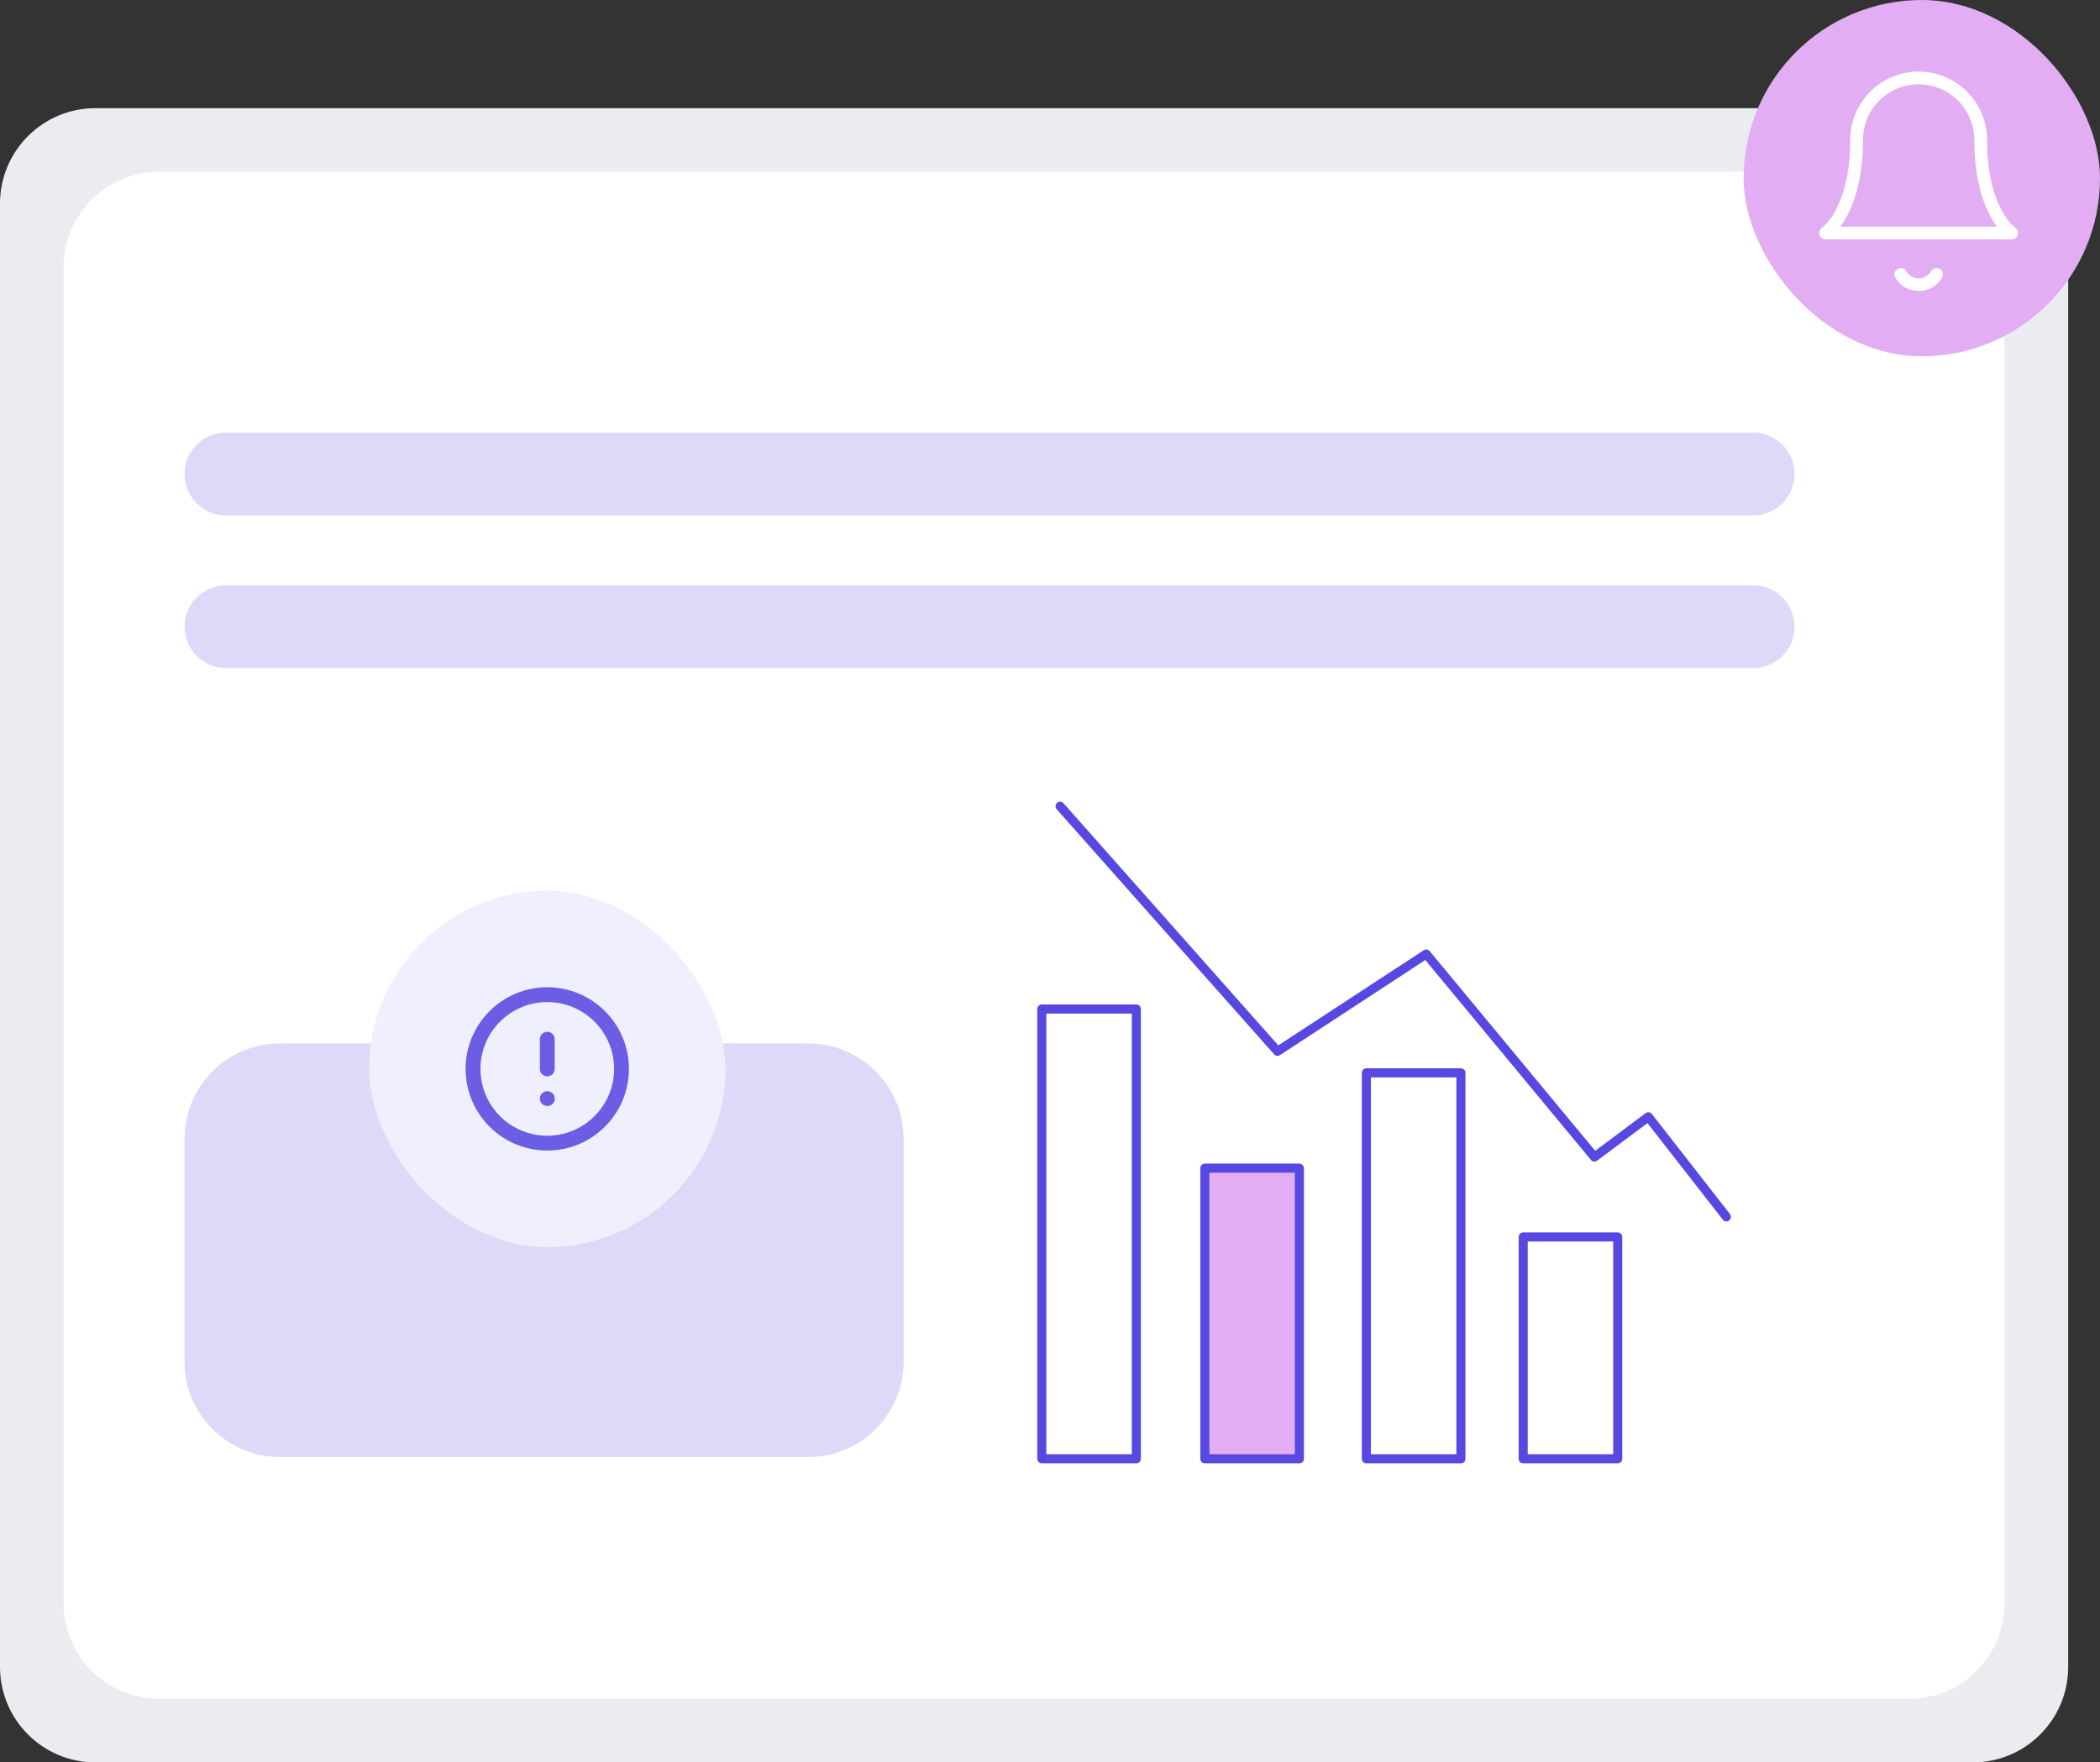 <svg width="330" height="277" viewBox="0 0 330 277" fill="none" xmlns="http://www.w3.org/2000/svg">
<rect x="0" y="0" width="330" height="277" fill="#333333" stroke="none"/>
<path d="M325 32C325 23.716 318.284 17 310 17H15C6.716 17 0 23.716 0 32V262C0 270.284 6.716 277 15 277H310C318.284 277 325 270.284 325 262V32Z" fill="#EAECF0"/>
<path d="M315 42C315 33.716 308.284 27 300 27H25C16.716 27 10 33.716 10 42V252C10 260.284 16.716 267 25 267H300C308.284 267 315 260.284 315 252V42Z" fill="white"/>
<path d="M142 179C142 170.716 135.284 164 127 164H44C35.716 164 29 170.716 29 179V214C29 222.284 35.716 229 44 229H127C135.284 229 142 222.284 142 214V179Z" fill="#DCD9F9"/>
<path d="M282 74.5C282 70.91 279.09 68 275.5 68H35.5C31.91 68 29 70.91 29 74.5C29 78.09 31.91 81 35.5 81H275.5C279.09 81 282 78.09 282 74.5Z" fill="#DCD9F9"/>
<path d="M282 98.5C282 94.91 279.09 92 275.5 92H35.5C31.91 92 29 94.91 29 98.5C29 102.09 31.91 105 35.5 105H275.5C279.09 105 282 102.09 282 98.5Z" fill="#DCD9F9"/>
<rect x="274" width="56" height="56" rx="28" fill="#E2ADF2"/>
<path d="M304.311 43.125C304.026 43.617 303.615 44.026 303.122 44.31C302.629 44.595 302.069 44.744 301.5 44.744C300.931 44.744 300.371 44.595 299.878 44.31C299.385 44.026 298.974 43.617 298.689 43.125M311.25 22C311.25 19.414 310.223 16.934 308.394 15.106C306.566 13.277 304.086 12.25 301.5 12.25C298.914 12.25 296.434 13.277 294.606 15.106C292.777 16.934 291.75 19.414 291.75 22C291.75 33.375 286.875 36.625 286.875 36.625H316.125C316.125 36.625 311.25 33.375 311.25 22Z" stroke="white" stroke-width="2" stroke-linecap="round" stroke-linejoin="round"/>
<rect x="58" y="140" width="56" height="56" rx="28" fill="#F0EFFD"/>
<path d="M86 163.333V168M86 172.667H86.011M97.666 168C97.666 174.443 92.443 179.667 86 179.667C79.556 179.667 74.333 174.443 74.333 168C74.333 161.557 79.556 156.333 86 156.333C92.443 156.333 97.666 161.557 97.666 168Z" stroke="#6B5EE5" stroke-width="2.333" stroke-linecap="round" stroke-linejoin="round"/>
<g clip-path="url(#clip0_7167_6039)">
<path d="M239.361 194.414H254.216V229.284H239.361V194.414Z" fill="white"/>
<path d="M239.361 230H254.216C254.609 230 254.928 229.679 254.928 229.284V194.414C254.928 194.018 254.609 193.697 254.216 193.697H239.361C238.968 193.697 238.649 194.018 238.649 194.414V229.284C238.649 229.679 238.968 230 239.361 230ZM253.504 228.567H240.073V195.13H253.504V228.567Z" fill="#5748E2"/>
<path d="M214.714 168.62H229.569V229.283H214.714V168.62Z" fill="white"/>
<path d="M214.714 230H229.57C229.962 230 230.281 229.679 230.281 229.284V168.62C230.281 168.224 229.962 167.903 229.57 167.903H214.714C214.322 167.903 214.003 168.224 214.003 168.62V229.284C214.003 229.679 214.322 230 214.714 230ZM228.858 228.567H215.426V169.336H228.858V228.567Z" fill="#5748E2"/>
<path d="M189.331 183.6H204.187V229.283H189.331V183.6Z" fill="#E2ADF2"/>
<path d="M189.332 230H204.187C204.579 230 204.898 229.679 204.898 229.283V183.6C204.898 183.205 204.579 182.884 204.187 182.884H189.332C188.939 182.884 188.62 183.205 188.62 183.6V229.283C188.62 229.679 188.939 230 189.332 230ZM203.475 228.567H190.043V184.317H203.475V228.567Z" fill="#5748E2"/>
<path d="M163.711 158.589H178.566V229.283H163.711V158.589Z" fill="white"/>
<path d="M163.712 230H178.567C178.959 230 179.278 229.679 179.278 229.283V158.589C179.278 158.193 178.959 157.872 178.567 157.872H163.712C163.319 157.872 163 158.193 163 158.589V229.283C163 229.679 163.319 230 163.712 230ZM177.855 228.567H164.423V159.305H177.855V228.567Z" fill="#5748E2"/>
<path d="M271.288 191.976C271.444 191.976 271.599 191.926 271.73 191.819C272.041 191.572 272.09 191.128 271.853 190.815L259.583 175.084C259.345 174.78 258.912 174.722 258.601 174.953L250.674 180.874L224.662 149.488C224.433 149.208 224.032 149.15 223.729 149.348L200.874 164.304L167.115 126.239C166.853 125.942 166.403 125.918 166.108 126.181C165.814 126.445 165.789 126.898 166.051 127.194L200.219 165.712C200.457 165.976 200.841 166.025 201.136 165.836L223.975 150.888L250.004 182.307C250.249 182.604 250.674 182.653 250.977 182.422L258.887 176.517L270.732 191.704C270.871 191.885 271.084 191.976 271.288 191.976Z" fill="#5748E2"/>
</g>
<defs>
<clipPath id="clip0_7167_6039">
<rect width="109" height="104" fill="white" transform="matrix(-1 0 0 1 272 126)"/>
</clipPath>
</defs>
</svg>
